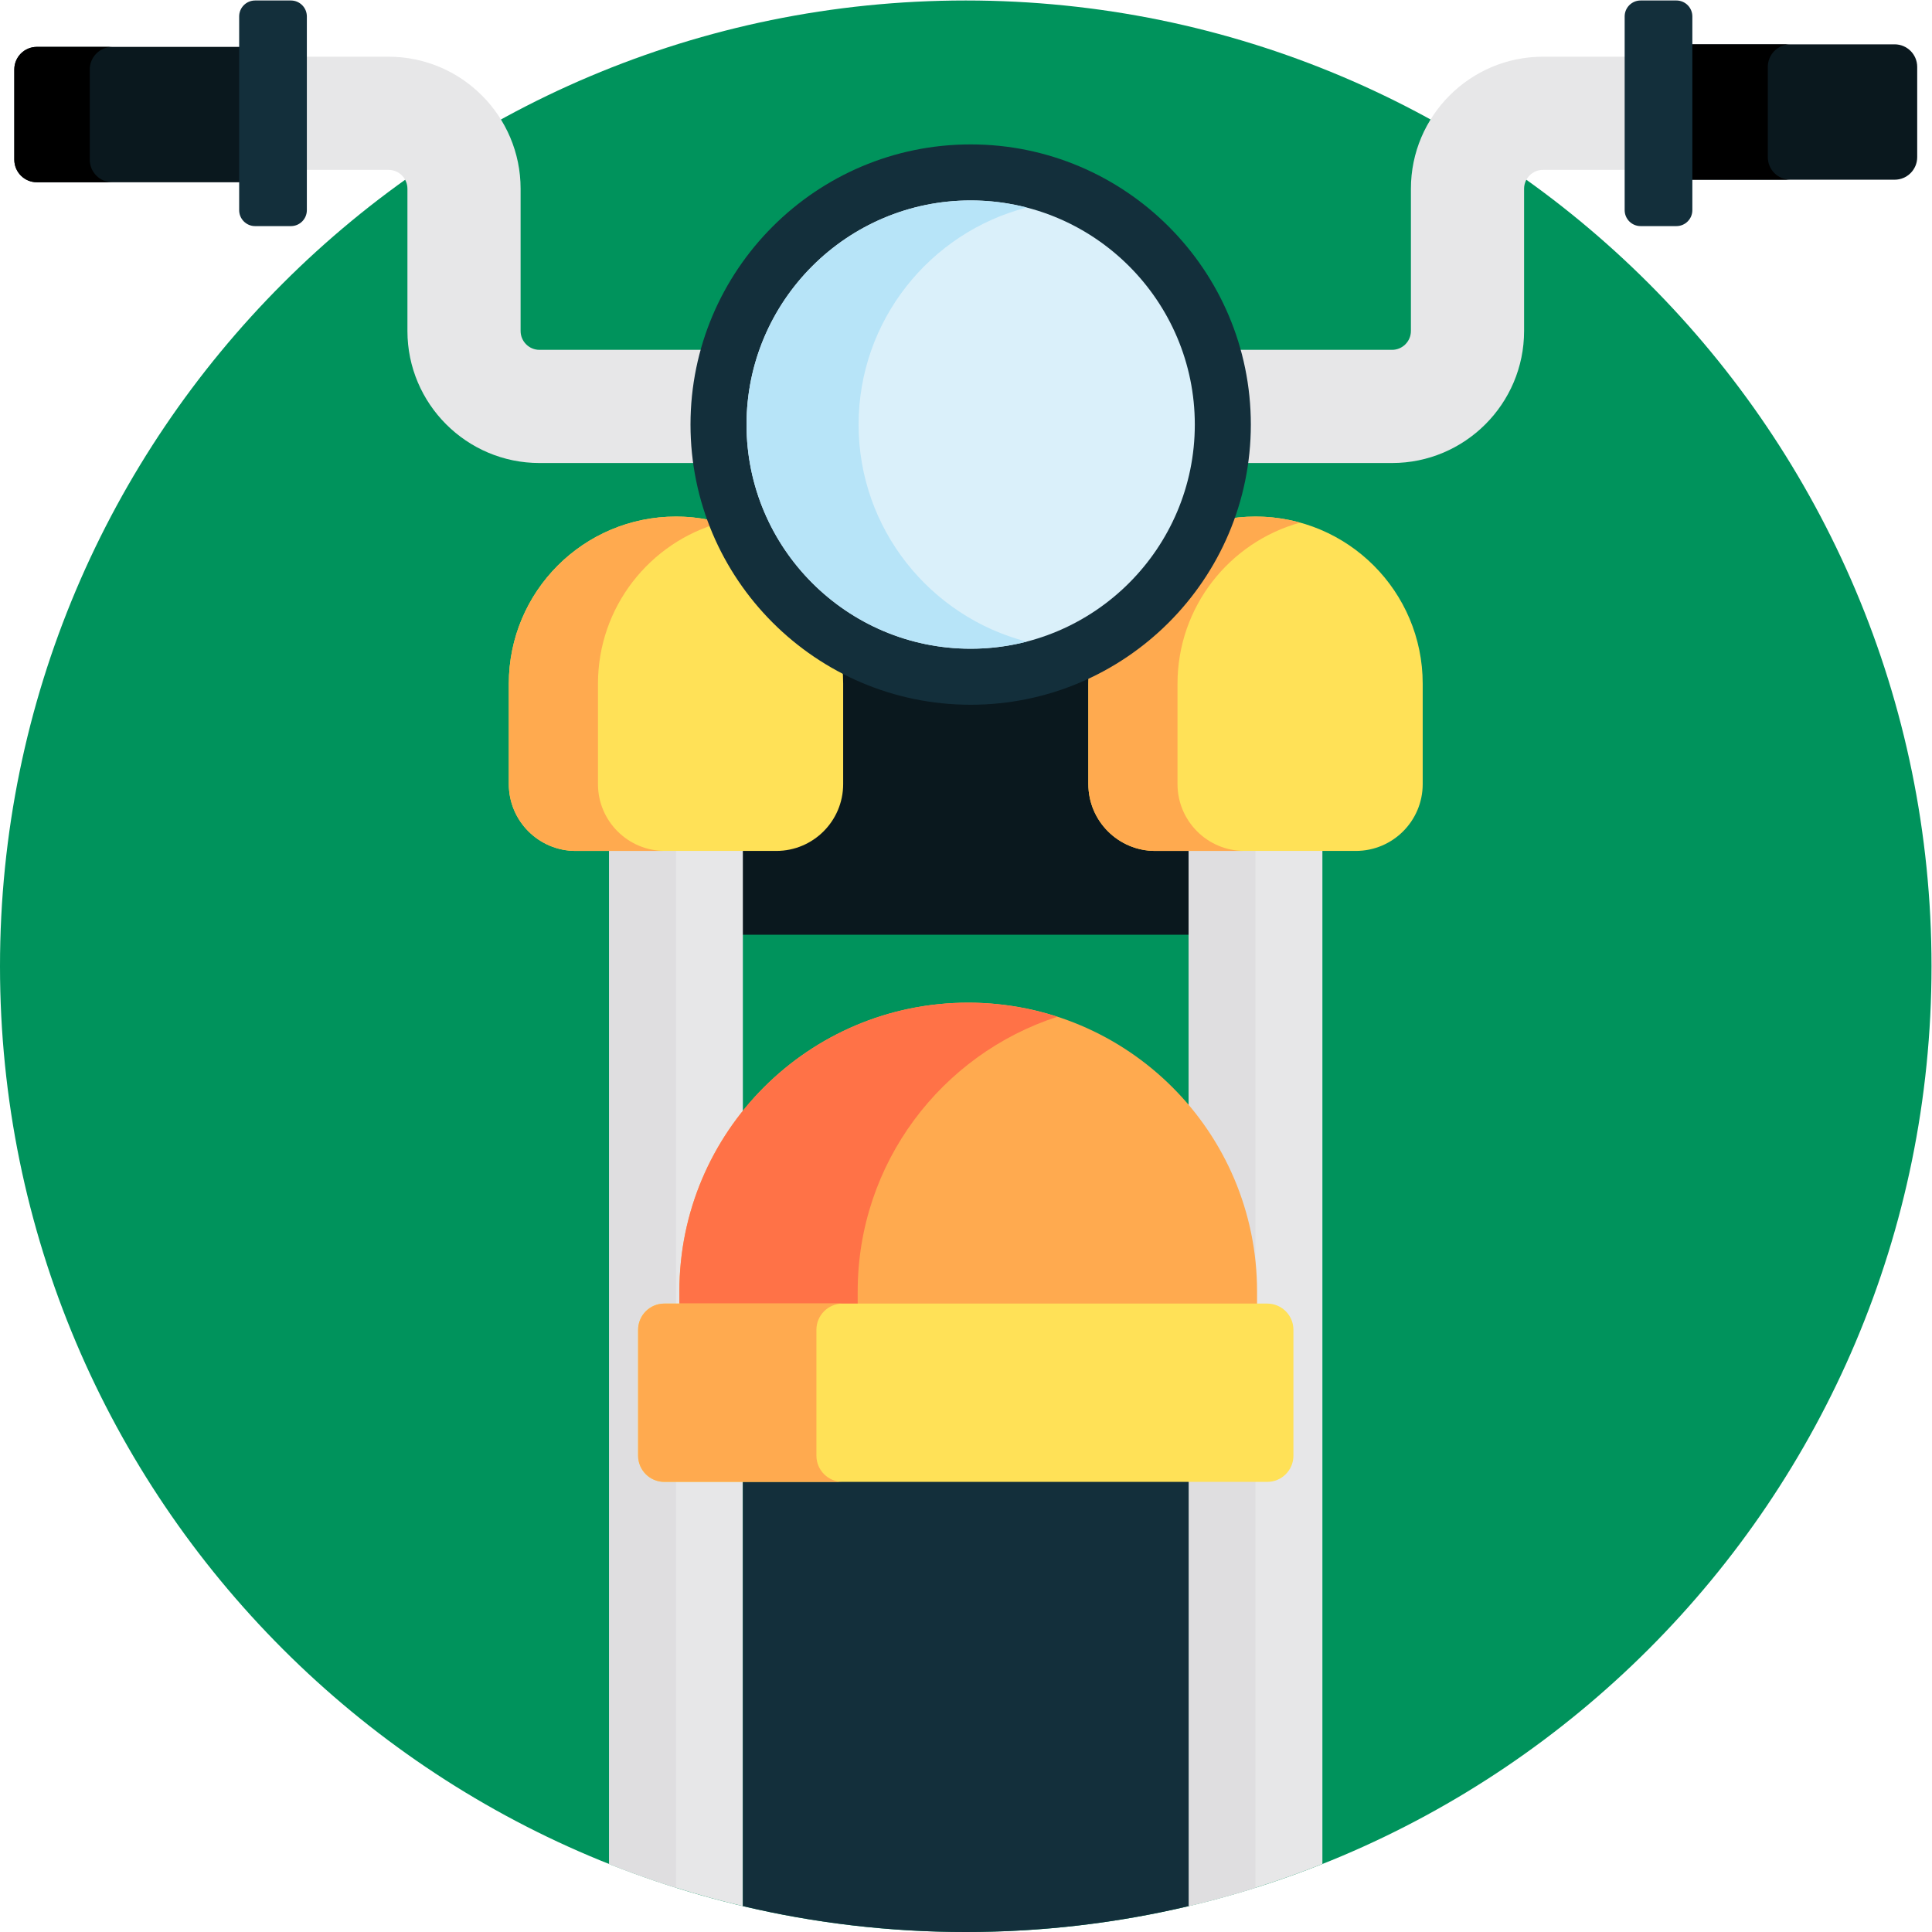 <?xml version="1.0" encoding="UTF-8" standalone="no"?>
<!-- Created with Inkscape (http://www.inkscape.org/) -->

<svg
   version="1.1"
   id="svg3588"
   width="682.667"
   height="682.667"
   viewBox="0 0 682.667 682.667"
   xmlns="http://www.w3.org/2000/svg"
   xmlns:svg="http://www.w3.org/2000/svg">
  <defs
     id="defs3592">
    <clipPath
       clipPathUnits="userSpaceOnUse"
       id="clipPath3602">
      <path
         d="M 0,512 H 512 V 0 H 0 Z"
         id="path3600" />
    </clipPath>
  </defs>
  <g
     id="g3594"
     transform="matrix(1.333,0,0,-1.333,0,682.667)">
    <g
       id="g3596">
      <g
         id="g3598"
         clip-path="url(#clipPath3602)">
        <g
           id="g3604"
           transform="translate(512,256)">
          <path
             d="m 0,0 c 0,-141.385 -114.615,-256 -256,-256 -141.385,0 -256,114.615 -256,256 0,141.385 114.615,256 256,256 C -114.615,256 0,141.385 0,0"
             style="fill:#00935c;fill-opacity:1;fill-rule:nonzero;stroke:none"
             id="path3606" />
        </g>
        <g
           id="g3608"
           transform="translate(369,389.393)">
          <path
             d="m 0,0 h -226 c -19.299,0 -35,15.701 -35,35 v 37.703 c 0,2.757 -2.243,5 -5,5 h -65.5 c -8.284,0 -15,6.716 -15,15 0,8.284 6.716,15 15,15 h 65.5 c 19.299,0 35,-15.701 35,-35 V 35 c 0,-2.757 2.243,-5 5,-5 H 0 c 2.757,0 5,2.243 5,5 v 37.703 c 0,19.299 15.701,35 35,35 h 65.5 c 8.284,0 15,-6.716 15,-15 0,-8.284 -6.716,-15 -15,-15 H 40 c -2.757,0 -5,-2.243 -5,-5 V 35 C 35,15.701 19.299,0 0,0"
             style="fill:#e7e7e8;fill-opacity:1;fill-rule:nonzero;stroke:none"
             id="path3610" />
        </g>
        <g
           id="g3612"
           transform="translate(66.387,463.817)">
          <path
             d="m 0,0 h -56.612 c -3.303,0 -5.981,2.678 -5.981,5.981 v 23.923 c 0,3.303 2.678,5.98 5.981,5.98 H 0 c 3.303,0 5.981,-2.677 5.981,-5.98 V 5.981 C 5.981,2.678 3.303,0 0,0"
             style="fill:#0a181e;fill-opacity:1;fill-rule:nonzero;stroke:none"
             id="path3614" />
        </g>
        <g
           id="g3616"
           transform="translate(23.794,469.798)">
          <path
             d="m 0,0 v 23.923 c 0,3.303 2.678,5.981 5.981,5.981 h -20 C -17.322,29.904 -20,27.226 -20,23.923 V 0 c 0,-3.303 2.678,-5.981 5.981,-5.981 h 20 C 2.678,-5.981 0,-3.303 0,0"
             style="fill:#000000;fill-opacity:1;fill-rule:nonzero;stroke:none"
             id="path3618" />
        </g>
        <g
           id="g3620"
           transform="translate(67.626,452.192)">
          <path
             d="m 0,0 h 9.484 c 2.336,0 4.229,1.893 4.229,4.229 v 51.349 c 0,2.336 -1.893,4.229 -4.229,4.229 H 0 c -2.336,0 -4.229,-1.893 -4.229,-4.229 V 4.229 C -4.229,1.893 -2.336,0 0,0"
             style="fill:#132f3b;fill-opacity:1;fill-rule:nonzero;stroke:none"
             id="path3622" />
        </g>
        <g
           id="g3624"
           transform="translate(445.613,500.376)">
          <path
             d="m 0,0 h 56.612 c 3.303,0 5.981,-2.678 5.981,-5.981 v -23.923 c 0,-3.303 -2.678,-5.98 -5.981,-5.98 H 0 c -3.303,0 -5.981,2.677 -5.981,5.98 V -5.981 C -5.981,-2.678 -3.303,0 0,0"
             style="fill:#0a181e;fill-opacity:1;fill-rule:nonzero;stroke:none"
             id="path3626" />
        </g>
        <g
           id="g3628"
           transform="translate(468.603,470.472)">
          <path
             d="m 0,0 v 23.923 c 0,3.303 2.678,5.981 5.981,5.981 H -22.99 c -3.303,0 -5.981,-2.678 -5.981,-5.981 V 0 c 0,-3.303 2.678,-5.981 5.981,-5.981 H 5.981 C 2.678,-5.981 0,-3.303 0,0"
             style="fill:#000000;fill-opacity:1;fill-rule:nonzero;stroke:none"
             id="path3630" />
        </g>
        <g
           id="g3632"
           transform="translate(444.374,512)">
          <path
             d="m 0,0 h -9.484 c -2.336,0 -4.229,-1.893 -4.229,-4.229 v -51.349 c 0,-2.336 1.893,-4.229 4.229,-4.229 H 0 c 2.336,0 4.229,1.893 4.229,4.229 V -4.229 C 4.229,-1.893 2.336,0 0,0"
             style="fill:#132f3b;fill-opacity:1;fill-rule:nonzero;stroke:none"
             id="path3634" />
        </g>
        <path
           d="M 332.811,264.357 H 179.189 v 90.159 h 153.622 z"
           style="fill:#0a181e;fill-opacity:1;fill-rule:nonzero;stroke:none"
           id="path3636" />
        <g
           id="g3638"
           transform="translate(161.463,18.03)">
          <path
             d="M 0,0 C 11.435,-4.547 23.276,-8.288 35.451,-11.164 V 312.852 L 0,312.852 Z"
             style="fill:#e7e7e8;fill-opacity:1;fill-rule:nonzero;stroke:none"
             id="path3640" />
        </g>
        <g
           id="g3642"
           transform="translate(161.463,18.03)">
          <path
             d="m 0,0 c 5.807,-2.309 11.719,-4.411 17.726,-6.298 v 319.15 H 0 Z"
             style="fill:#dfdee0;fill-opacity:1;fill-rule:nonzero;stroke:none"
             id="path3644" />
        </g>
        <g
           id="g3646"
           transform="translate(315.086,6.866)">
          <path
             d="M 0,0 C 12.176,2.877 24.017,6.618 35.451,11.164 V 324.016 L 0,324.016 Z"
             style="fill:#e7e7e8;fill-opacity:1;fill-rule:nonzero;stroke:none"
             id="path3648" />
        </g>
        <g
           id="g3650"
           transform="translate(315.086,6.866)">
          <path
             d="m 0,0 c 5.992,1.416 11.904,3.037 17.726,4.866 v 319.15 l -17.726,0 z"
             style="fill:#dfdee0;fill-opacity:1;fill-rule:nonzero;stroke:none"
             id="path3652" />
        </g>
        <g
           id="g3654"
           transform="translate(205.777,286.568)">
          <path
             d="m 0,0 h -53.177 c -9.79,0 -17.726,7.936 -17.726,17.726 v 26.588 c 0,24.474 19.84,44.314 44.314,44.314 h 10e-4 c 24.474,0 44.314,-19.84 44.314,-44.314 V 17.726 C 17.726,7.936 9.79,0 0,0"
             style="fill:#ffe157;fill-opacity:1;fill-rule:nonzero;stroke:none"
             id="path3656" />
        </g>
        <g
           id="g3658"
           transform="translate(158.509,304.293)">
          <path
             d="m 0,0 v 26.589 c 0,20.38 13.762,37.535 32.497,42.708 -3.763,1.039 -7.723,1.606 -11.817,1.606 -24.474,0 -44.314,-19.84 -44.314,-44.314 V 0 c 0,-9.79 7.936,-17.726 17.725,-17.726 H 17.726 C 7.936,-17.726 0,-9.79 0,0"
             style="fill:#ffaa4f;fill-opacity:1;fill-rule:nonzero;stroke:none"
             id="path3660" />
        </g>
        <g
           id="g3662"
           transform="translate(359.4,286.568)">
          <path
             d="m 0,0 h -53.177 c -9.79,0 -17.726,7.936 -17.726,17.726 v 26.588 c 0,24.474 19.84,44.314 44.314,44.314 h 10e-4 c 24.474,0 44.314,-19.84 44.314,-44.314 V 17.726 C 17.726,7.936 9.79,0 0,0"
             style="fill:#ffe157;fill-opacity:1;fill-rule:nonzero;stroke:none"
             id="path3664" />
        </g>
        <g
           id="g3666"
           transform="translate(312.131,304.293)">
          <path
             d="m 0,0 v 26.589 c 0,20.38 13.762,37.535 32.497,42.708 -3.763,1.039 -7.723,1.606 -11.817,1.606 -24.474,0 -44.314,-19.84 -44.314,-44.314 V 0 c 0,-9.79 7.936,-17.726 17.725,-17.726 H 17.726 C 7.936,-17.726 0,-9.79 0,0"
             style="fill:#ffaa4f;fill-opacity:1;fill-rule:nonzero;stroke:none"
             id="path3668" />
        </g>
        <g
           id="g3670"
           transform="translate(196.915,6.865)">
          <path
             d="m 0,0 c 18.969,-4.482 38.748,-6.866 59.085,-6.866 20.338,0 40.117,2.384 59.086,6.866 V 136.081 H 0 Z"
             style="fill:#132f3b;fill-opacity:1;fill-rule:nonzero;stroke:none"
             id="path3672" />
        </g>
        <g
           id="g3674"
           transform="translate(257.302,325.316)">
          <path
             d="m 0,0 c -40.951,0 -74.267,33.316 -74.267,74.267 0,40.951 33.316,74.267 74.267,74.267 40.951,0 74.267,-33.316 74.267,-74.267 C 74.267,33.316 40.951,0 0,0"
             style="fill:#132f3b;fill-opacity:1;fill-rule:nonzero;stroke:none"
             id="path3676" />
        </g>
        <g
           id="g3678"
           transform="translate(257.302,340.17)">
          <path
             d="m 0,0 c -32.761,0 -59.414,26.653 -59.414,59.414 0,32.76 26.653,59.413 59.414,59.413 32.761,0 59.414,-26.653 59.414,-59.413 C 59.414,26.653 32.761,0 0,0"
             style="fill:#daf0fa;fill-opacity:1;fill-rule:nonzero;stroke:none"
             id="path3680" />
        </g>
        <g
           id="g3682"
           transform="translate(227.595,399.583)">
          <path
             d="m 0,0 c 0,27.634 18.964,50.921 44.56,57.534 -4.749,1.226 -9.726,1.88 -14.853,1.88 -32.761,0 -59.414,-26.653 -59.414,-59.414 0,-32.761 26.653,-59.414 59.414,-59.414 5.127,0 10.104,0.654 14.853,1.88 C 18.964,-50.921 0,-27.634 0,0"
             style="fill:#b7e4f8;fill-opacity:1;fill-rule:nonzero;stroke:none"
             id="path3684" />
        </g>
        <g
           id="g3686"
           transform="translate(333.217,142.946)">
          <path
             d="m 0,0 h -153.131 v 26.834 c 0,42.286 34.279,76.566 76.565,76.566 v 0 C -34.28,103.4 0,69.12 0,26.834 Z"
             style="fill:#ffaa4f;fill-opacity:1;fill-rule:nonzero;stroke:none"
             id="path3688" />
        </g>
        <g
           id="g3690"
           transform="translate(280.285,242.611)">
          <path
             d="m 0,0 c -7.446,2.415 -15.384,3.735 -23.634,3.735 -42.286,0 -76.566,-34.279 -76.566,-76.565 v -26.835 h 47.269 V -72.83 C -52.931,-38.795 -30.716,-9.962 0,0"
             style="fill:#ff7247;fill-opacity:1;fill-rule:nonzero;stroke:none"
             id="path3692" />
        </g>
        <g
           id="g3694"
           transform="translate(335.906,119.312)">
          <path
             d="m 0,0 h -159.812 c -3.838,0 -6.95,3.112 -6.95,6.95 v 33.369 c 0,3.838 3.112,6.949 6.95,6.949 H 0 c 3.838,0 6.95,-3.111 6.95,-6.949 V 6.95 C 6.95,3.112 3.838,0 0,0"
             style="fill:#ffe157;fill-opacity:1;fill-rule:nonzero;stroke:none"
             id="path3696" />
        </g>
        <g
           id="g3698"
           transform="translate(216.413,126.262)">
          <path
             d="m 0,0 v 33.369 c 0,3.838 3.112,6.95 6.95,6.95 h -47.269 c -3.838,0 -6.949,-3.112 -6.949,-6.95 V 0 c 0,-3.838 3.111,-6.95 6.949,-6.95 H 6.95 C 3.112,-6.95 0,-3.838 0,0"
             style="fill:#ffaa4f;fill-opacity:1;fill-rule:nonzero;stroke:none"
             id="path3700" />
        </g>
      </g>
    </g>
  </g>
</svg>
